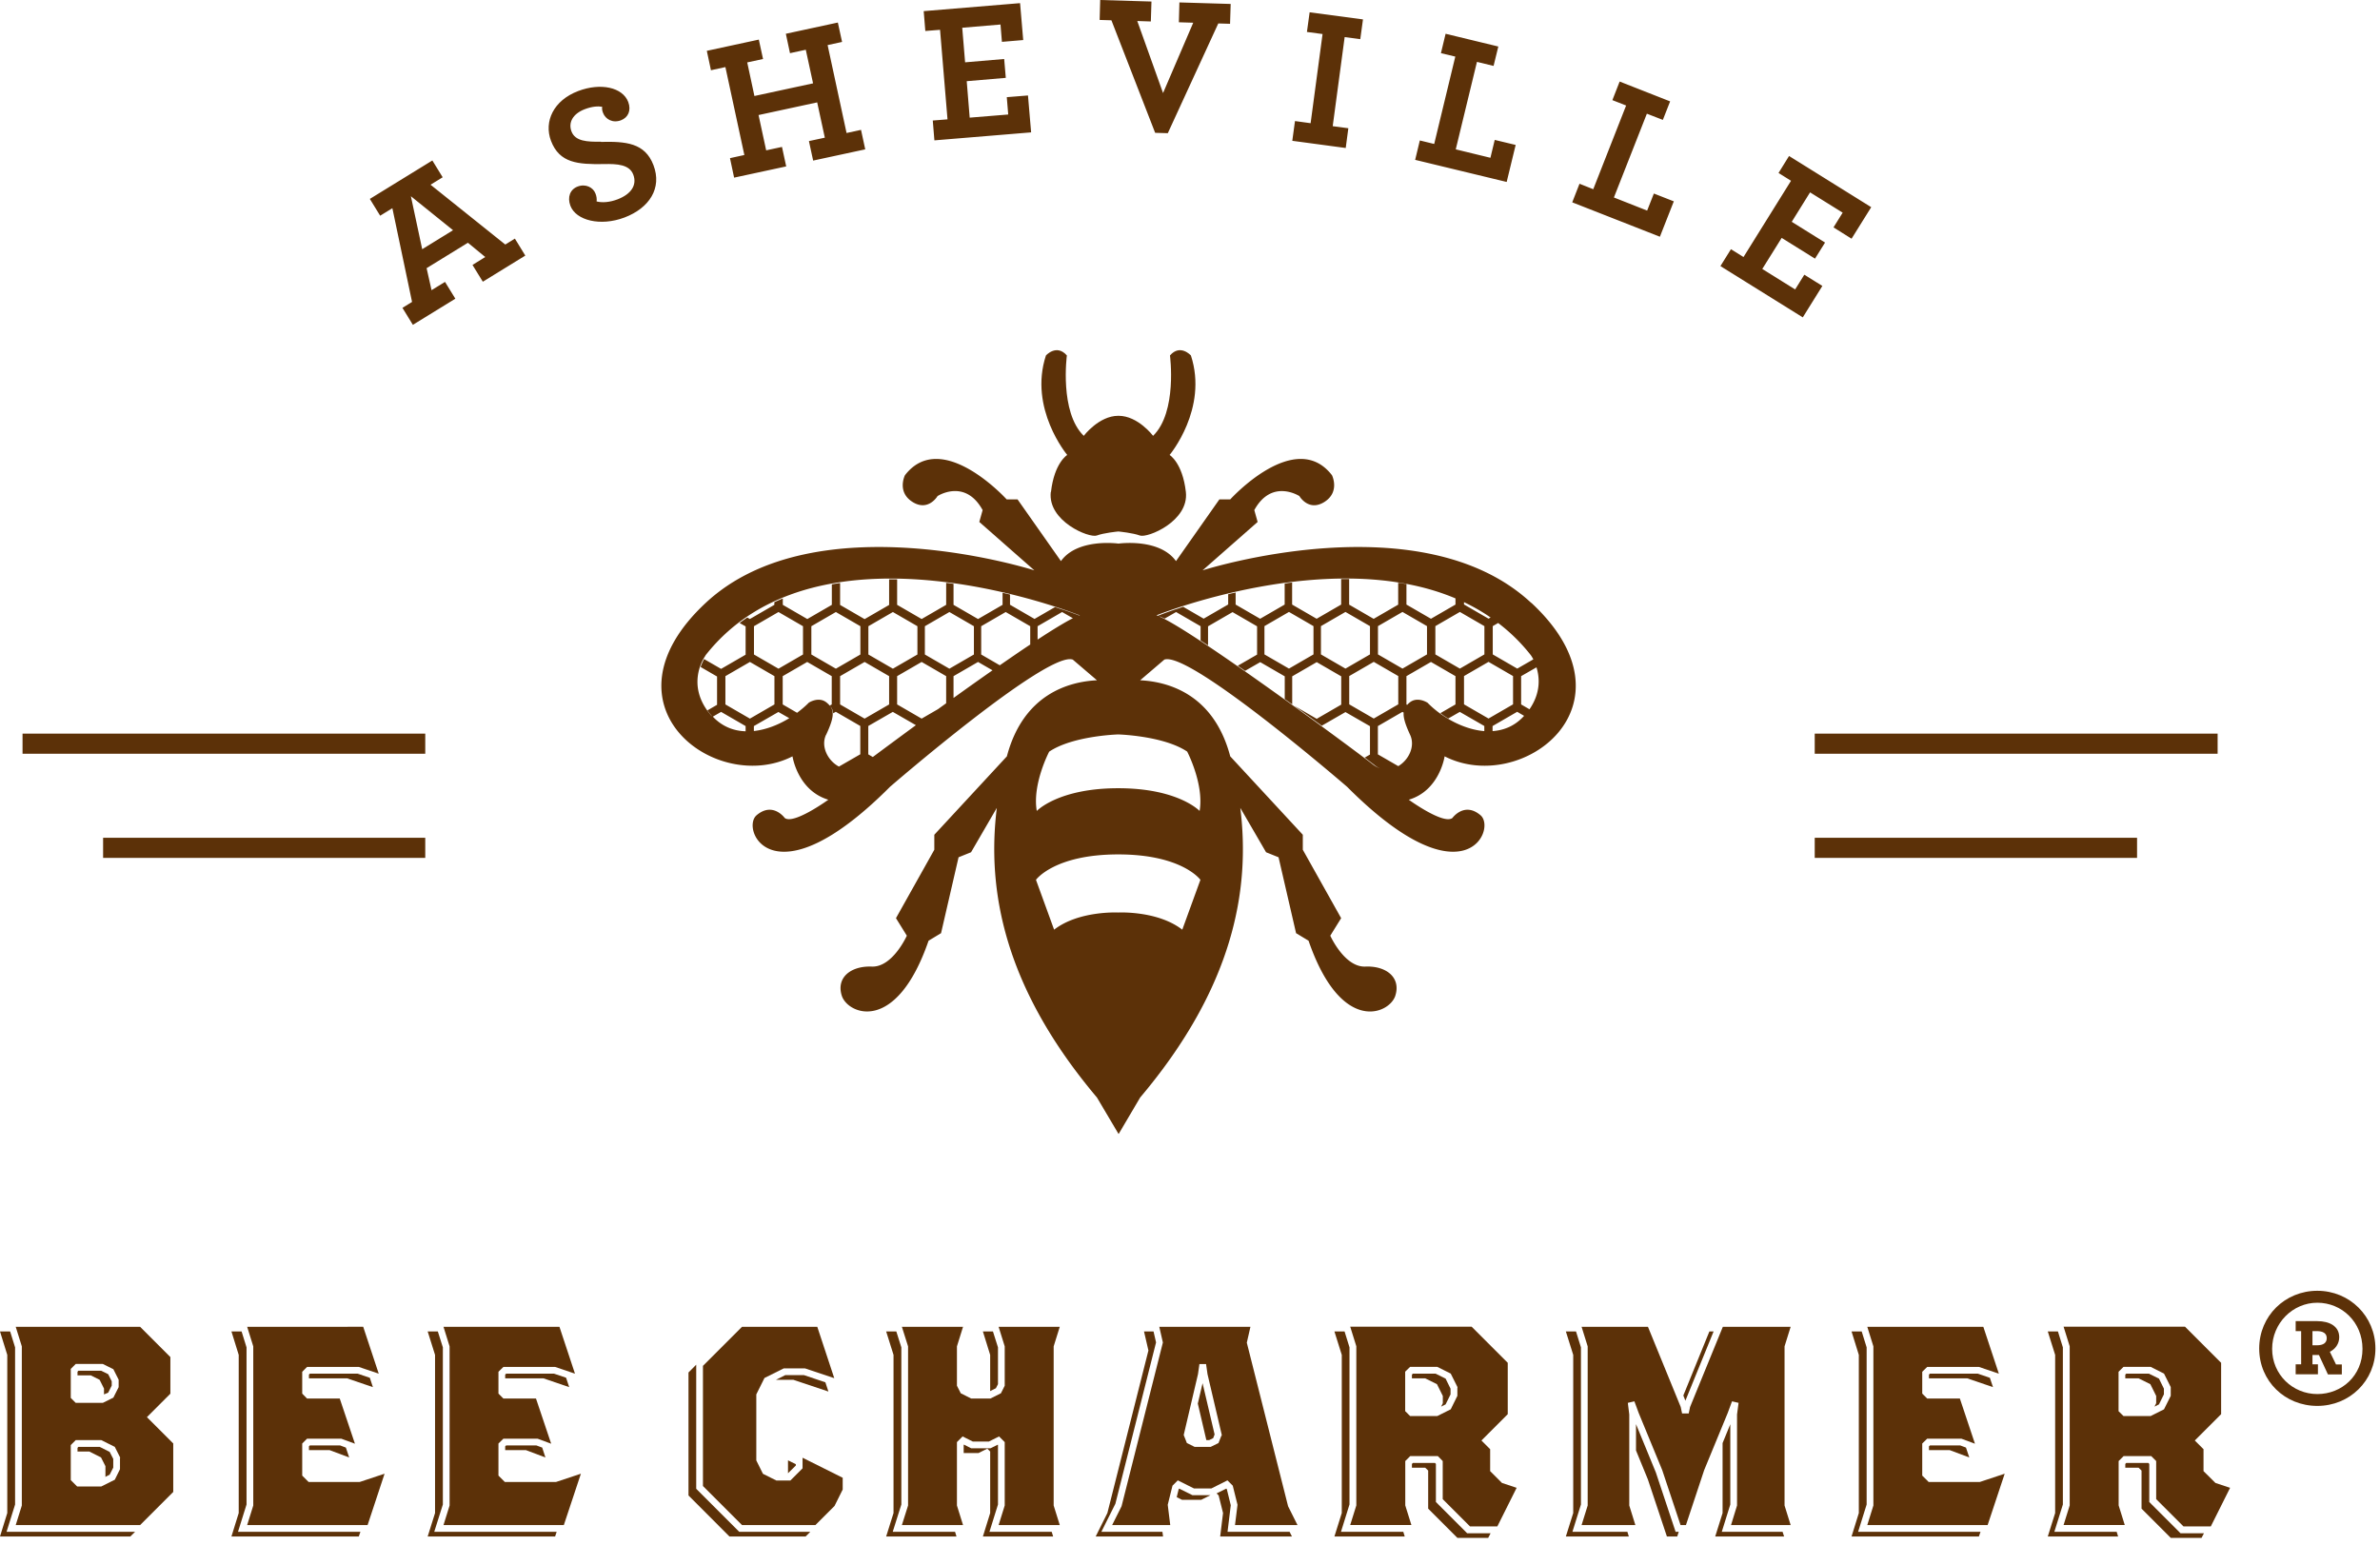 <svg xmlns="http://www.w3.org/2000/svg" width="265" height="172" fill="none" viewBox="0 0 265 172">
  <path fill="#5C3108" d="m43.69 23.19 2.19 10.43-1.07.66 1.16 1.89 4.73-2.91-1.15-1.87-1.5.92-.55-2.45 4.6-2.83 1.93 1.59-1.42.88 1.15 1.87 4.73-2.91-1.16-1.89-1.07.66-8.32-6.66 1.35-.83-1.15-1.87-6.96 4.28 1.15 1.87 1.35-.83h.01Zm6.76 2.44-3.44 2.12-1.26-5.9 4.7 3.79v-.01Zm16.46-9.85c-1.54.02-2.86-.04-3.28-1.15-.37-.99.15-1.96 1.48-2.47.84-.32 1.49-.35 1.94-.27-.02.2-.03.36.1.69.26.68 1.06 1.17 2 .81.78-.3 1.16-1.08.8-2.04-.62-1.62-3.06-2.17-5.58-1.21-2.73 1.04-3.83 3.38-3.02 5.54.95 2.5 3.02 2.63 5.87 2.59 1.53-.04 2.87.06 3.29 1.17.45 1.17-.25 2.18-1.73 2.75-.88.34-1.73.4-2.35.24.03-.29 0-.56-.13-.89-.25-.66-1.08-1.11-1.98-.77-.84.32-1.17 1.17-.81 2.14.62 1.64 3.35 2.32 6.02 1.31 2.77-1.05 4.21-3.27 3.23-5.83-.95-2.5-3.1-2.65-5.85-2.59v-.02Zm13.86-8.31 2.11 9.79-1.6.35.46 2.17 5.8-1.25-.47-2.17-1.76.38-.85-3.93 6.53-1.41.85 3.93-1.77.38.47 2.17 5.8-1.25-.47-2.17-1.61.35-2.11-9.79 1.61-.35-.47-2.16-5.79 1.25.46 2.16 1.76-.38.81 3.74L84 10.69l-.8-3.74 1.76-.38-.47-2.16-5.79 1.25.46 2.16 1.61-.35Zm23.9-4.15.83 9.97-1.64.13.18 2.21 10.77-.89-.35-4.11-2.36.19.16 1.93-4.29.35-.33-4.06 4.35-.37-.18-2.1-4.35.37-.32-3.85 4.26-.36.16 1.93 2.37-.2-.35-4.11-10.73.89.18 2.21 1.64-.13Zm23.95 11.47 1.41.04 5.62-12.22 1.31.04.07-2.21-5.71-.17-.06 2.21 1.6.05-3.36 7.83-2.87-8.02 1.51.05.07-2.22L122.5 0l-.06 2.22 1.31.04 4.87 12.53Zm21.51-.51-1.74-.23 1.33-9.92 1.74.23.3-2.2-5.94-.79-.3 2.19 1.74.23-1.33 9.93-1.74-.24-.3 2.2 5.95.8.29-2.2Zm18.63 1.86-2.33-.56-.48 1.99-3.86-.94 2.36-9.74 1.85.45.53-2.16-5.87-1.42-.52 2.16 1.6.38-2.35 9.73-1.6-.39-.52 2.16 10.19 2.46 1-4.12Zm17.61 6.28-2.22-.87-.75 1.9-3.7-1.46 3.67-9.33 1.78.69.81-2.06-5.62-2.21-.81 2.07 1.53.6-3.66 9.32-1.53-.61-.81 2.07 9.76 3.83 1.55-3.94Zm14.53 8.17-1.02 1.64-3.66-2.28 2.16-3.46 3.71 2.31 1.12-1.79-3.71-2.31 2.04-3.28 3.63 2.26-1.02 1.64 2.01 1.26 2.19-3.51-9.15-5.7-1.17 1.89 1.39.87-5.29 8.49-1.4-.87-1.17 1.88 9.17 5.71 2.18-3.5-2.01-1.25ZM47.35 81.69H2.51v2.24h44.84v-2.24Zm0 11.6H11.48v2.24h35.87v-2.24Zm199.57-11.6h-44.86v2.24h44.86v-2.24Zm-8.97 11.6h-35.89v2.24h35.89v-2.24ZM117 54.78c-.37 3.25 4.27 5.16 5.12 4.85.79-.29 2.21-.43 2.4-.45.18.02 1.6.16 2.4.45.85.31 5.49-1.6 5.12-4.85-.37-3.25-1.81-4.12-1.81-4.12s4.32-5.15 2.37-11.08c0 0-1.19-1.32-2.33 0 0 0 .84 6.3-1.88 8.95 0 0-1.68-2.23-3.84-2.23h-.04c-2.15 0-3.84 2.23-3.84 2.23-2.72-2.65-1.88-8.95-1.88-8.95-1.15-1.32-2.33 0-2.33 0-1.95 5.92 2.37 11.08 2.37 11.08s-1.44.87-1.81 4.12H117Z"/>
  <path fill="#5C3108" d="M170.49 67.13c-12.26-11.42-36.59-3.62-36.59-3.62l6.13-5.39-.37-1.32c1.95-3.55 5.02-1.56 5.02-1.56s1.02 1.77 2.79.65c1.76-1.12.84-2.97.84-2.97-4.09-5.3-11.33 2.69-11.33 2.69h-1.21l-4.83 6.87c-1.84-2.57-6.31-1.96-6.4-1.95-.09-.01-4.57-.62-6.41 1.95l-4.83-6.87h-1.21s-7.25-7.99-11.33-2.69c0 0-.93 1.85.84 2.97 1.76 1.11 2.79-.65 2.79-.65s3.06-2 5.02 1.56l-.37 1.32 6.13 5.39s-24.33-7.8-36.59 3.62c-12.26 11.42 1.12 21.46 9.66 17.09 0 0 .56 3.8 3.99 4.83 0 0-3.87 2.81-4.86 2.03 0 0-1.32-1.84-3.13-.3-1.81 1.54 1.8 9.93 14.86-3.17 0 0 17.56-15.19 20.35-14.16l2.69 2.3c-3.07.15-8.19 1.5-10.03 8.47l-8.08 8.73v1.67l-4.27 7.62 1.21 1.95s-1.58 3.53-3.9 3.44c-2.32-.09-3.99 1.21-3.34 3.25.65 2.04 6.04 4.36 9.66-6.13l1.39-.84 1.95-8.45 1.39-.56 2.87-4.94c-1.13 9.14.78 19.97 11.15 32.25l2.41 4.07 2.4-4.07c10.37-12.28 12.29-23.11 11.15-32.25l2.87 4.94 1.39.56 1.95 8.45 1.39.84c3.62 10.5 9.01 8.17 9.66 6.13.65-2.04-1.02-3.35-3.34-3.25-2.32.09-3.9-3.44-3.9-3.44l1.21-1.95-4.27-7.62v-1.67l-8.08-8.73c-1.84-6.97-6.96-8.32-10.03-8.47l2.69-2.3c2.79-1.02 20.35 14.16 20.35 14.16 13.06 13.1 16.67 4.71 14.86 3.17-1.81-1.54-3.13.3-3.13.3-1 .78-4.86-2.03-4.86-2.03 3.44-1.02 3.99-4.83 3.99-4.83 8.55 4.37 21.92-5.67 9.66-17.09h-.02Zm-91.94 5.85c12.68-16.17 41.69-4.45 41.69-4.45-.01 0-.03.01-.04.02-.23-.09-.86-.33-1.84-.66-.03 0-.07-.02-.1-.03-.14-.04-.28-.09-.43-.14-.12-.04-.23-.08-.36-.12l-2.28 1.32-2.73-1.58V66.2c-.09-.02-.18-.04-.28-.07l-.27-.06-.28-.06v1.34l-2.73 1.58-2.73-1.58v-2.34c-.09-.01-.19-.03-.28-.04-.09-.01-.18-.02-.26-.04-.09 0-.19-.02-.28-.03v2.45l-2.73 1.58-2.73-1.58v-2.84H99v2.85l-2.73 1.58-2.73-1.58v-2.44c-.09.01-.19.03-.28.04l-.36.06c-.09.02-.18.03-.28.05v2.28l-2.73 1.58-2.73-1.58v-.71c-.09.04-.19.08-.28.12-.13.06-.26.11-.38.17-.09.04-.19.08-.28.13v.29l-2.73 1.58-.29-.17c-.08.06-.17.12-.25.18-.12.08-.24.16-.36.25l-.24.18.67.38v3.15l-2.73 1.58-1.89-1.09c-.04.07-.08.15-.13.25-.05.11-.1.22-.16.36-.03.08-.07.17-.1.27l1.83 1.06v3.15l-1.07.62c.05.08.11.15.17.23.07.1.16.2.24.3l.11.14.05.05c-.03-.04-.07-.07-.11-.1-3.07-3.48-.7-6.69-.7-6.69l.02-.05Zm11.79-.1v-3.15l2.73-1.58 2.73 1.58v3.15l-2.73 1.58-2.73-1.58ZM99 75.29v3.15l-2.73 1.58-2.73-1.58v-3.15l2.73-1.58L99 75.29Zm-2.31-2.41v-3.15l2.73-1.58 2.73 1.58v3.15l-2.73 1.58-2.73-1.58Zm6.29 0v-3.15l2.73-1.58 2.73 1.58v3.15l-2.73 1.58-2.73-1.58Zm-16.75 2.41v3.15l-2.73 1.58-2.73-1.58v-3.15l2.73-1.58 2.73 1.58Zm-2.28-2.41v-3.15l2.73-1.58 2.73 1.58v3.15l-2.73 1.58-2.73-1.58Zm-.93 7.97v.58c-1.33-.04-2.6-.52-3.65-1.63l.92-.53 2.73 1.58Zm19.6-.83-2.73-1.58v-3.15l2.73-1.58 2.73 1.58v3.02c-.3.22-.6.43-.9.65l-1.83 1.06Zm3.55-4.73 2.73-1.58 1.61.93c-1.43 1-2.91 2.05-4.34 3.08v-2.43Zm3.08-2.41v-3.15l2.73-1.58 2.73 1.58v2.04c-1.06.7-2.2 1.49-3.39 2.31l-2.07-1.2ZM83.94 81.4v-.55l2.73-1.57 1.21.69c-1.2.74-2.57 1.28-3.94 1.43Zm8.04.43c1.01-2.16.94-2.86.07-3.59-.87-.73-1.99 0-1.99 0-.38.39-.83.77-1.31 1.13l-1.6-.93v-3.15l2.73-1.58 2.73 1.58v3.15l-.22.13c.06.07.12.15.17.22.07.11.12.22.16.35.02.09.04.19.05.29l.29-.17 2.73 1.58v3.15l-2.38 1.37c-1.23-.65-2.05-2.24-1.43-3.55v.02Zm5.21 2.47-.51-.3v-3.16l2.73-1.57 2.57 1.48c-1.99 1.46-3.69 2.72-4.79 3.54v.01Zm18.34-13.08v-1.49l2.73-1.58 1.2.69c-.89.45-2.27 1.29-3.93 2.38Zm16.11 32.3c-2.76-2.14-7.13-1.91-7.13-1.91s-4.38-.23-7.14 1.91l-2.02-5.55s2.02-2.83 9.16-2.83c7.14 0 9.15 2.83 9.15 2.83l-2.02 5.55Zm.55-19.82s1.89 3.62 1.38 6.6c0 0-2.37-2.53-9.06-2.53s-9.07 2.53-9.07 2.53c-.52-2.99 1.38-6.6 1.38-6.6 2.64-1.78 7.69-1.92 7.69-1.92s5.05.14 7.69 1.92h-.01Zm30.82-8.42 2.73-1.58 2.73 1.58v3.15l-2.73 1.58-2.73-1.58v-3.15Zm2.27-5.56v3.15l-2.73 1.58-2.73-1.58v-3.15l2.73-1.58 2.73 1.58Zm.46-.83-2.73-1.58v-.26c1.02.49 2.01 1.05 2.96 1.71l-.23.13Zm-18.66 3.98v-3.15l2.73-1.58 2.73 1.58v3.15l-2.73 1.58-2.73-1.58Zm3.15 2.41 2.73-1.58 2.73 1.58v3.15l-2.73 1.58-2.73-1.58v-3.15Zm3.2-2.41v-3.15l2.73-1.58 2.73 1.58v3.15l-2.73 1.58-2.73-1.58Zm-7.18-3.15v3.15l-2.73 1.58-2.73-1.58v-3.15l2.73-1.58 2.73 1.58Zm19.95 11.12 2.73-1.58.77.45c-1 1.11-2.22 1.61-3.51 1.7v-.57h.01Zm4.26-7.87s.12.17.27.45l-1.79 1.03-2.73-1.58v-3.15l.6-.35a20.02 20.02 0 0 1 3.65 3.6Zm-8.4-6.34v.69l-2.73 1.58-2.73-1.58v-2.28c-.09-.02-.18-.03-.28-.05l-.36-.06c-.09-.01-.19-.03-.28-.04v2.44l-2.73 1.58-2.73-1.58v-2.85h-.89v2.84l-2.73 1.58-2.73-1.58v-2.45c-.09 0-.19.02-.28.03-.09.01-.18.02-.27.04-.09.01-.19.03-.28.04v2.34l-2.73 1.58-2.73-1.58v-1.34l-.28.06-.27.06c-.09.02-.19.04-.28.07v1.14l-2.73 1.58-2.28-1.32c-.12.04-.24.08-.35.12-.15.05-.29.1-.43.14l-.1.03c-1.23.42-1.94.71-1.94.71.01 0 .04.01.05.02-.08-.03-.15-.06-.21-.07 0 0 19.3-7.79 33.29-1.89h.01Zm-32.96 2.01c.09.03.16.05.27.1l.31.14 1.27-.73 2.73 1.58v1.59c.09.06.18.12.28.18l.27.18c.09.06.19.12.28.19v-2.13l2.73-1.58 2.73 1.58v3.15l-2.15 1.24c.08.06.17.12.25.18.1.07.21.14.31.21.08.06.17.12.25.18l1.69-.97 2.73 1.58v2.53c.09.07.19.13.28.2.09.06.18.13.27.19.09.07.19.13.28.2v-3.12l2.73-1.58 2.73 1.58v3.15l-2.73 1.58-2.5-1.45c.75.54 1.48 1.07 2.19 1.58.21.16.42.31.63.46l.24.18 2.64-1.52 2.73 1.57v3.16l-.59.34c.09.06.17.12.24.18.39.3.69.52.88.67.2.16.4.28.61.36-.26-.09-.52-.22-.78-.42-2.19-1.72-20.09-14.95-23.8-16.49v-.02Zm24.7 16.96-.1-.03.1.03Zm1.89-.29L153.42 84v-3.15l2.73-1.58.14.08c-.05.55.17 1.29.72 2.48.59 1.27-.15 2.79-1.32 3.48Zm3.24-7.07s-1.12-.73-1.99 0c-.1.08-.19.17-.26.25l-.08-.05v-3.15l2.73-1.58 2.73 1.58v3.15l-1.68.97.24.18c.12.09.24.17.37.25.09.06.18.11.26.17l1.29-.74 2.73 1.57v.57c-2.38-.19-4.82-1.61-6.34-3.18v.01Zm11.37.74-.93-.54v-3.15l1.71-.98c.35 1.12.49 2.83-.78 4.67ZM11.1 161.11H8.73l-.1.11v.41h1.32l1.3.66.49.97v1.14l-.03.06.5-.25.4-.79v-.97l-.4-.78-1.11-.56Zm-.01-7.47.49.98v.65l.47-.2.39-.78v-.48l-.39-.79-.79-.39H8.73l-.1.11v.41h1.48l.98.49Z"/>
  <path fill="#5C3108" d="M1.68 167.53v-17.5l-.55-1.77H0l.81 2.61v17.61L0 171.09h14.51l.53-.52H.73l.95-3.04Z"/>
  <path fill="#5C3108" d="M18.97 155.2v-4.09l-3.37-3.37H1.75l.68 2.18v17.72l-.68 2.18H15.6l3.69-3.69v-5.4l-2.93-2.93 2.6-2.6h.01Zm-11.09-2.77.55-.55h3.02l1.17.58.55 1.09.04.08v.83l-.59 1.17-1.17.58H8.43l-.55-.55v-3.25.02Zm5.48 9.94v1.23l-.58 1.17-1.5.75H8.59l-.71-.71v-3.9l.55-.55h2.85l1.5.75.55 1.09.04.08v.09h-.01Zm21 2.65-.71-.71v-3.57l.54-.54H38l1.52.56-1.69-5.03h-3.64l-.11-.11-.43-.44v-2.43l.54-.54h5.76l2.22.75-1.73-5.22H27.52l.68 2.18v17.72l-.68 2.18h13.41l1.89-5.72-2.77.92h-5.69Z"/>
  <path fill="#5C3108" d="m34.5 152.96-.1.1v.42h4.25l2.87.98-.34-1.04-1.35-.46H34.5Zm0 7.99-.1.1v.42h2.29l2.19.82-.37-1.1-.64-.24H34.5Z"/>
  <path fill="#5C3108" d="M27.45 167.53v-17.5l-.55-1.77h-1.13l.81 2.61v17.61l-.81 2.61h14.18l.18-.52H26.5l.95-3.04Zm28.91-14.57-.11.1v.42h4.26l2.87.98-.35-1.05-1.34-.45h-5.33Z"/>
  <path fill="#5C3108" d="m56.21 165.02-.71-.71v-3.57l.11-.11.44-.43h3.81l1.51.56-1.69-5.03h-3.63l-.55-.55v-2.43l.11-.11.44-.43h5.76l2.21.75-1.73-5.22H49.38l.68 2.18v17.72l-.68 2.18h13.4l1.9-5.72-2.77.92h-5.7Z"/>
  <path fill="#5C3108" d="m56.36 160.95-.11.1v.42h2.3l2.18.82-.36-1.1-.65-.24h-3.36Z"/>
  <path fill="#5C3108" d="M49.31 167.53v-17.5l-.56-1.77h-1.13l.82 2.61v17.61l-.82 2.61h14.19l.17-.52H48.35l.96-3.04Zm42.59-13.61-2.39-.8h-2.07l-1.04.52h1.93l3.91 1.31-.34-1.03Z"/>
  <path fill="#5C3108" d="M89.36 163.5 88 164.86h-1.55l-1.5-.75-.74-1.49v-7.35l.91-1.83 2.15-1.07h2.36l3.26 1.09-1.89-5.72h-8.38l-4.35 4.35v13.38l4.35 4.35h8.17l2.13-2.13.91-1.83v-1.31l-4.47-2.23v1.18Z"/>
  <path fill="#5C3108" d="M77.52 165.78v-13.82l-.86.87v13.69l4.56 4.57h8.48l.52-.52h-7.91l-4.79-4.79Zm10.22-1.73.87-.86v-.15l-.87-.43v1.44Zm23.15-9.47.23-.45v-4.1l-.56-1.77h-1.12l.81 2.61v4.03l.64-.32ZM99.4 170.57l.96-3.04v-17.5l-.56-1.77h-1.13l.82 2.61v17.61l-.82 2.61h7.83l-.16-.52H99.4Zm10.77 0 .95-3.04v-6.64l-.03-.02-.81.4h-2.14l-.08-.04-.73-.37-.03.03v.91h1.65l.98-.49.32.32v6.85l-.81 2.61h7.82l-.16-.52h-6.93Z"/>
  <path fill="#5C3108" d="M118 147.74h-6.81l.68 2.18v4.38l-.42.84-1.17.59h-2.14l-1.17-.59-.05-.11-.37-.73v-4.38l.68-2.18h-6.81l.69 2.18v17.72l-.69 2.18h6.81l-.68-2.18v-7.06l.63-.63 1.14.57h1.78l1.14-.57.63.63v7.06l-.68 2.18H118l-.68-2.18v-17.72l.68-2.18Zm18.68 22.83.36-2.96-.44-1.79-.06-.06-1.08.53.23.23.49 1.96-.32 2.61h7.99l-.26-.52h-6.91Zm-3.31-14.28.95 4.07h.31l.45-.22.16-.41-1.34-5.71-.53 2.27Z"/>
  <path fill="#5C3108" d="m138.83 149.49.4-1.75h-10.15l.4 1.75-4.6 18.23-1.05 2.1h6.47l-.28-2.26.53-2.13.59-.59 1.8.9h1.94l1.79-.9.59.59.53 2.13-.28 2.26h6.96l-1.05-2.1-4.6-18.23h.01Zm-2.85 10.41-.31.79-.13.06-.73.36h-1.8l-.86-.43-.05-.13-.3-.76 1.59-6.78.16-1.12h.74l.16 1.12 1.59 6.78-.04.11h-.02Z"/>
  <path fill="#5C3108" d="m131.3 165.76-.06.06-.22.89.6.3h2.12l1.04-.52h-2.01l-1.47-.73Zm-8.67 4.81 1.56-3.12 4.53-17.97-.28-1.22h-1.06l.49 2.12-4.57 18.1-1.3 2.61h7.5l-.07-.52h-6.8Zm43.29-6.75v-2.45l-.97-.97 2.93-2.93v-5.72l-4.02-4.02h-13.52l.68 2.18v17.72l-.68 2.18h6.81l-.68-2.18v-4.94l.55-.55h3.08l.11.11.43.44v4.24l3.04 3.04h3.04l2.15-4.3-1.63-.54-1.31-1.31h-.01Zm-3.65-9.29v.9l-.74 1.5-1.5.75h-3.02l-.55-.55v-4.39l.11-.11.44-.43h3.02l1.5.75.75 1.5v.09l-.01-.01Z"/>
  <path fill="#5C3108" d="M159.88 167.25v-4.24l-.1-.11h-2.46l-.11.11v.42h1.48l.33.32v4.24l3.26 3.26h3.42l.27-.52h-2.61l-3.48-3.48Zm-10.57 3.32.95-3.05v-17.49l-.55-1.77h-1.13l.82 2.61v17.61l-.82 2.61h7.83l-.16-.52h-6.94Zm10.54-17.61h-2.53l-.11.1v.42h1.48l1.31.65.65 1.31v.81l-.19.38.5-.25.55-1.11v-.64l-.55-1.12-1.11-.55Zm39.53-5.22h-7.55l-3.65 8.93-.15.72h-.74l-.15-.72-3.65-8.93h-7.39l.68 2.18v17.72l-.68 2.18h5.99l-.68-2.18V157.5l-.16-1.29.73-.17.48 1.3 2.62 6.36 2.04 6.12h.6l2.03-6.12 2.62-6.36.48-1.3.73.17-.17 1.29v10.14l-.67 2.18h6.64l-.68-2.18v-17.72l.68-2.18Z"/>
  <path fill="#5C3108" d="m184.37 163.96-2.21-5.38v2.93l1.32 3.22 2.12 6.36h1.15l.17-.52h-.35l-2.2-6.61Zm-9.29 6.61.95-3.04v-17.5l-.55-1.77h-1.13l.82 2.61v17.61l-.82 2.61h7.01l-.16-.52h-6.12Zm15.72-22.31h-.47l-2.9 7.13.23.58 3.14-7.71Zm.91 22.31.95-3.04v-8.94l-.86 2.1v7.79l-.82 2.61h7.67l-.17-.52h-6.77Zm23.03-5.55-.1-.11-.61-.6v-3.57l.11-.11.44-.43h3.81l1.51.56-1.68-5.03h-3.64l-.55-.55v-2.43l.11-.11.44-.43h5.76l2.22.75-1.73-5.22h-12.92l.68 2.18v17.72l-.68 2.18h13.4l1.9-5.72-2.77.92h-5.7Z"/>
  <path fill="#5C3108" d="m214.89 160.95-.11.1v.42h2.3l2.19.82-.37-1.1-.64-.24h-3.37Zm0-7.99-.11.1v.42h4.26l2.87.98-.35-1.04-1.34-.46h-5.33Z"/>
  <path fill="#5C3108" d="M207.84 167.53v-17.5l-.55-1.77h-1.13l.81 2.61v17.61l-.81 2.61h14.18l.18-.52h-13.63l.95-3.04Zm31.47-.28v-4.24l-.1-.11h-2.46l-.11.11v.42h1.48l.33.32v4.24l3.26 3.26h3.42l.27-.52h-2.61l-3.48-3.48Zm-.04-14.29h-2.52l-.11.1v.42h1.48l1.31.65.65 1.31v.81l-.19.38.5-.25.55-1.12v-.63l-.55-1.12-1.12-.55Z"/>
  <path fill="#5C3108" d="M245.35 163.82v-2.45l-.97-.97 2.93-2.93v-5.72l-4.02-4.02h-13.52l.68 2.18v17.72l-.68 2.18h6.81l-.68-2.18v-4.94l.55-.55h3.08l.55.55v4.24l3.04 3.04h3.04l2.15-4.3-1.63-.54-1.32-1.31h-.01Zm-3.65-9.29v.9l-.75 1.5-1.49.75h-3.02l-.11-.11-.44-.43v-4.39l.55-.55h3.02l1.49.75.75 1.5v.09-.01Z"/>
  <path fill="#5C3108" d="m228.74 170.57.95-3.04v-17.5l-.55-1.77h-1.13l.82 2.61v17.61l-.82 2.61h7.83l-.16-.52h-6.94Zm30.68-20.05c.58-.29 1.04-.86 1.04-1.62 0-1.22-1.08-1.79-2.44-1.79h-2.41v1.11h.61v3.7h-.61v1.11h2.48v-1.11h-.61v-1.04h.72l1 2.16h1.55v-1.11h-.65l-.68-1.4v-.01Zm-1.94-.72v-1.58h.47c.72 0 1.12.25 1.12.79 0 .5-.36.79-1.08.79h-.51Z"/>
  <path fill="#5C3108" d="M258.02 143.73c-3.59 0-6.47 2.8-6.47 6.43s2.87 6.39 6.47 6.39c3.6 0 6.47-2.8 6.47-6.39s-2.87-6.43-6.47-6.43Zm0 11.5c-2.73 0-5.03-2.16-5.03-5.03s2.3-5.14 5.03-5.14c2.73 0 5.03 2.16 5.03 5.14 0 2.98-2.3 5.03-5.03 5.03Z"/>
</svg>
